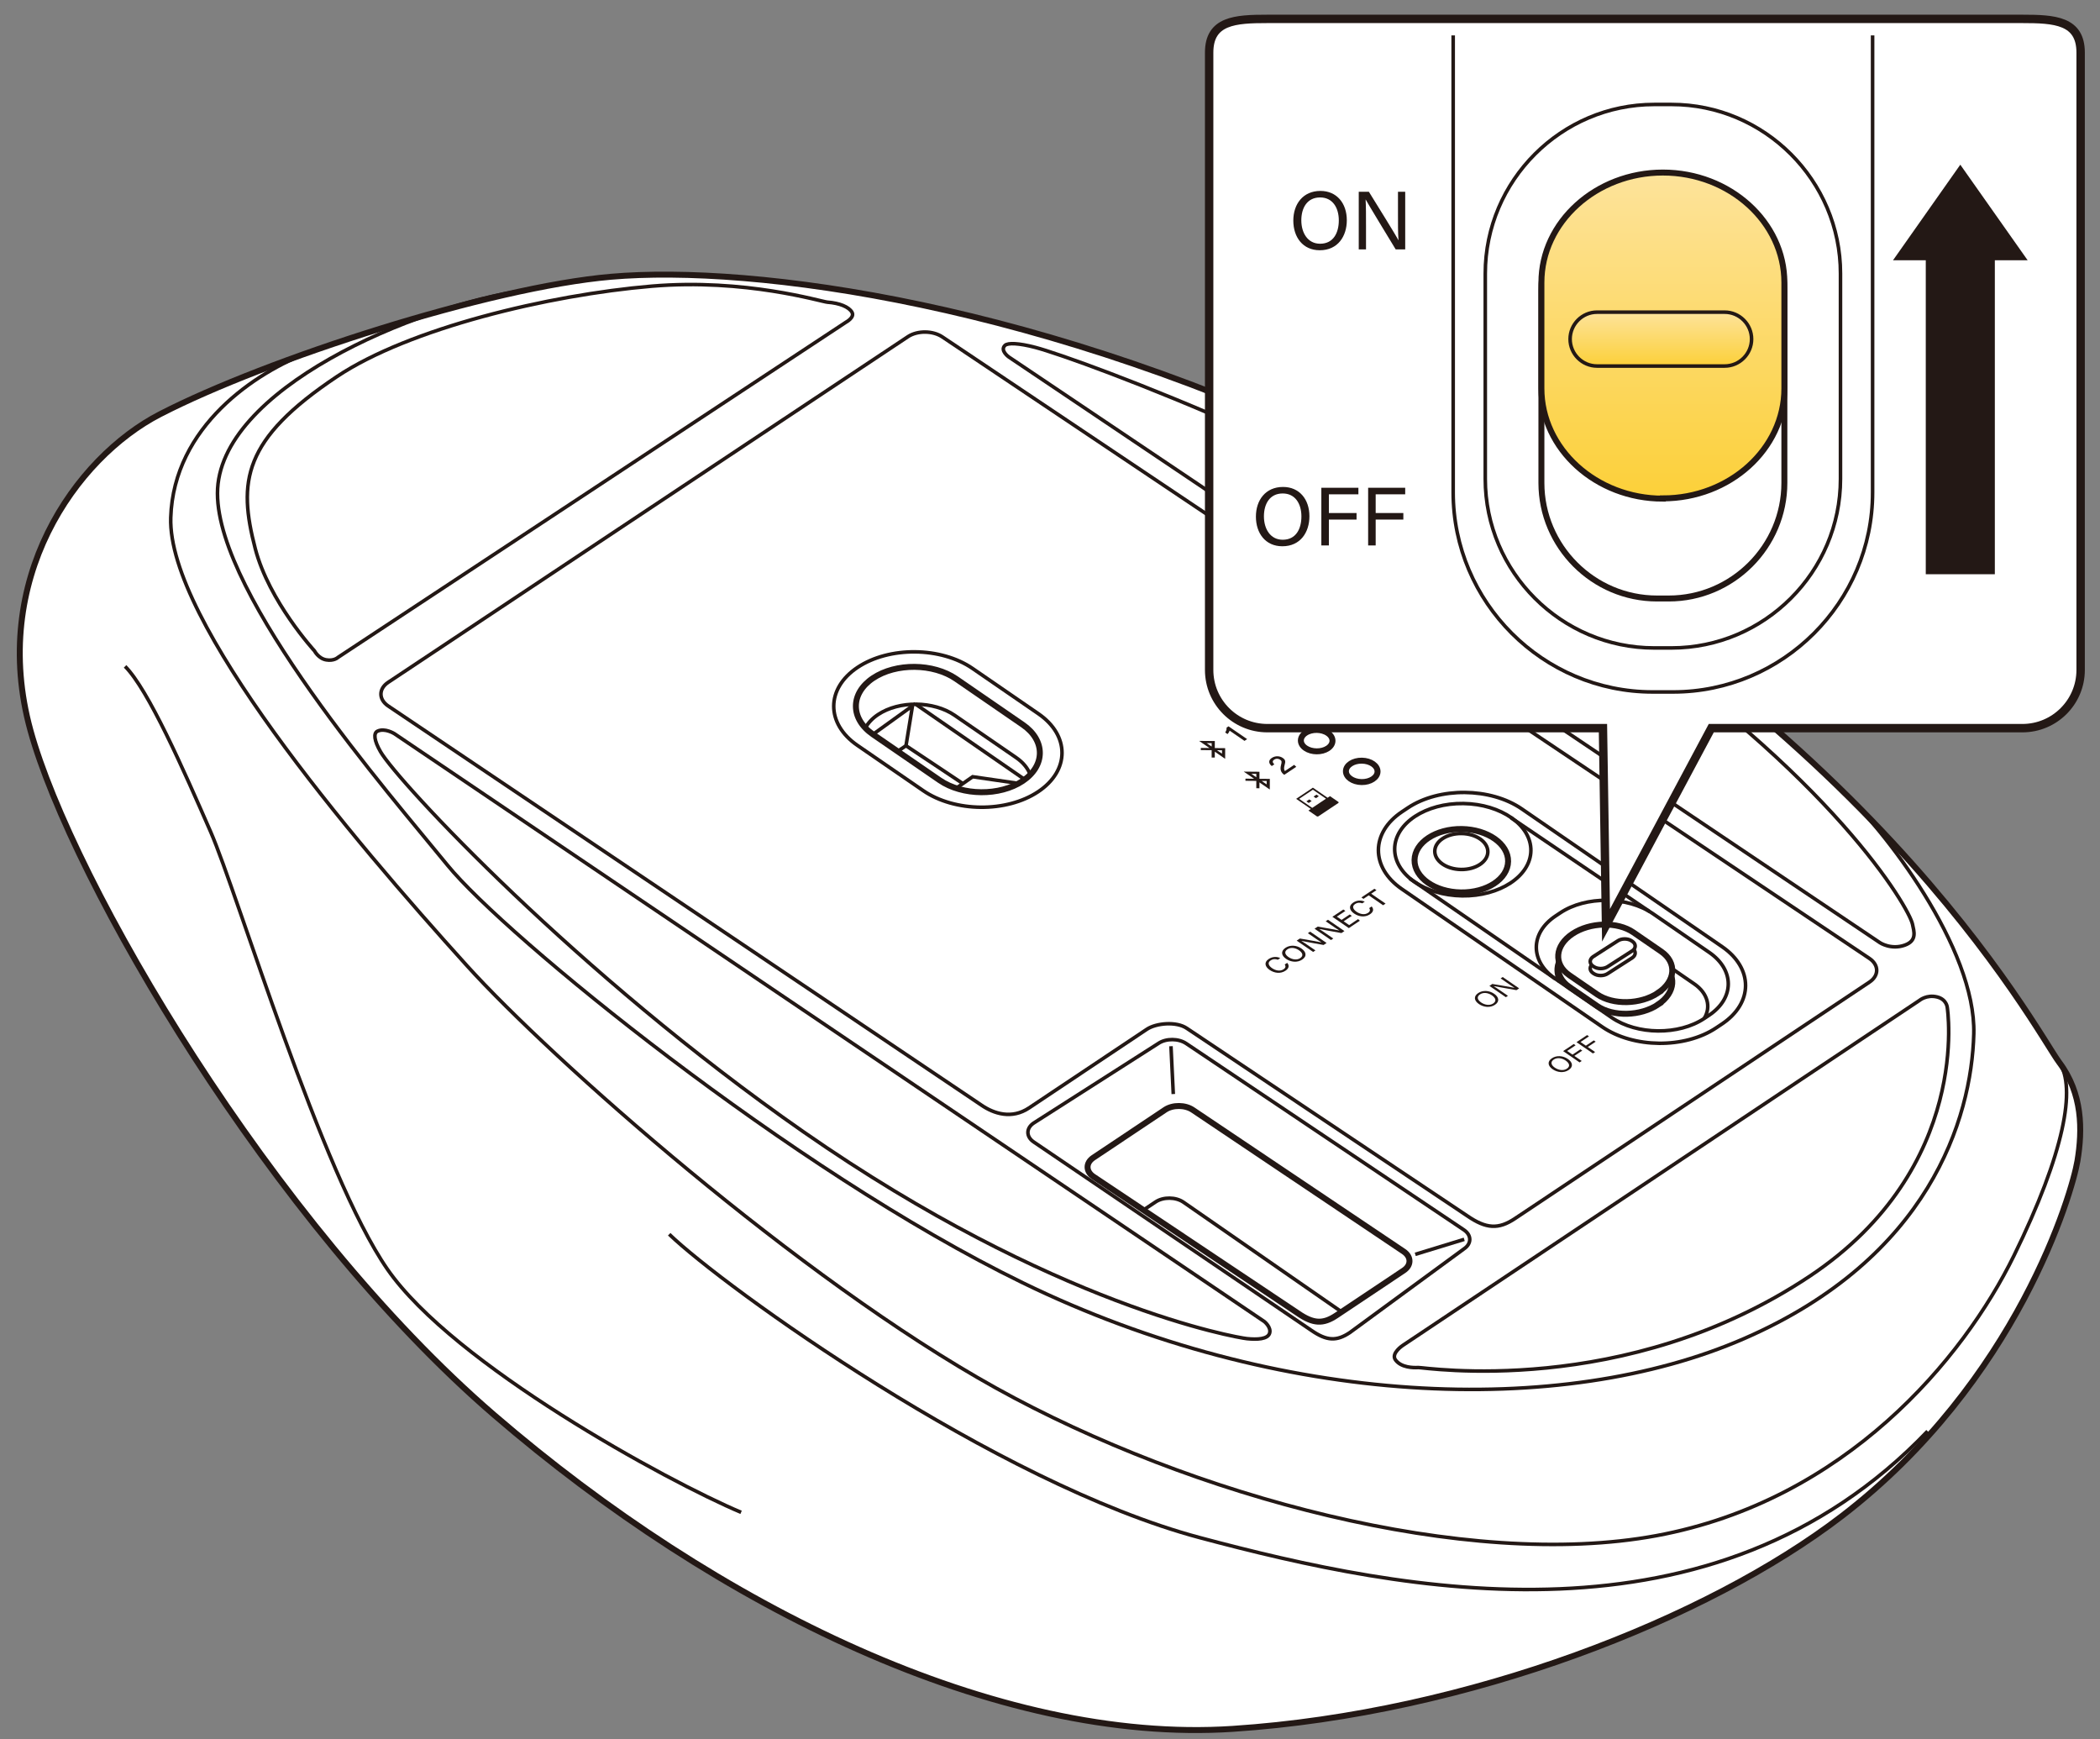 <?xml version="1.0" encoding="utf-8"?>
<!-- Generator: Adobe Illustrator 27.6.1, SVG Export Plug-In . SVG Version: 6.00 Build 0)  -->
<svg version="1.1" xmlns="http://www.w3.org/2000/svg" xmlns:xlink="http://www.w3.org/1999/xlink" x="0px" y="0px"
	 viewBox="0 0 250 207" enable-background="new 0 0 250 207" xml:space="preserve">
<rect x="0" y="0" width="250" height="207" fill="#808080" stroke="none"/>
<g id="レイヤー_2">
	<g>
		<path fill="#FFFFFF" stroke="#231815" stroke-width="0.709" stroke-miterlimit="10" d="M162.796,54.859
			c-38.403-18.828-73.182-23.381-90.07-21.915c-14.473,1.256-40.948,9.8-53.672,16.359C8.971,54.501-1.304,69.057,3.631,86.96
			s28.687,58.645,55.214,81.485s59.841,39.199,87.911,37.348s56.575-13.104,72.488-25.31c20.975-16.089,27.453-38.582,28.07-42.286
			c0.617-3.704,0.617-8.025-2.159-11.729S222.286,84.026,162.796,54.859z"/>
		<path fill="none" stroke="#231815" stroke-width="0.425" stroke-miterlimit="10" d="M62.704,34.52
			C49.379,36.372,25.89,46.38,25.89,58.727s20.617,35.949,27.403,44.283s40.932,36.279,68.478,49.694
			c30.422,14.816,64.044,16.166,85.944,6.598s26.986-26.071,27.26-36.229s-10.601-24.356-16.079-29.356"/>
		<path fill="none" stroke="#231815" stroke-width="0.425" stroke-miterlimit="10" d="M88.226,180.02
			c-8.791-3.704-34.239-17.593-42.105-28.937c-7.866-11.343-17.814-44.678-21.052-52.086C21.83,91.589,17.666,82.098,14.89,79.32"/>
		<path fill="none" stroke="#231815" stroke-width="0.425" stroke-miterlimit="10" d="M79.666,146.916
			c6.478,6.25,38.866,29.631,63.157,36.113c24.291,6.482,61.103,14.014,86.652-12.67"/>
		<path fill="none" stroke="#231815" stroke-width="0.425" stroke-miterlimit="10" d="M36.823,41.923
			c-6.327,2.356-16.149,8.808-16.496,19.688c-0.393,12.317,21.456,38.079,35.28,53.359c9.996,11.049,39.56,37.27,62.926,50.234
			c23.366,12.964,56.136,21.76,78.657,17.593c22.521-4.167,36.552-21.066,42.567-33.335c6.015-12.269,7.416-20.039,5.398-22.995"/>
		<path fill="none" stroke="#231815" stroke-width="0.425" stroke-miterlimit="10" d="M109.907,94.113l-7.84-5.392
			c-3.759-2.585-3.749-6.76,0.021-9.277l0,0c3.77-2.517,9.93-2.461,13.689,0.124l7.84,5.392c3.759,2.585,3.749,6.76-0.021,9.277l0,0
			C119.826,96.754,113.666,96.698,109.907,94.113z"/>
		<path fill="none" stroke="#231815" stroke-width="0.709" stroke-miterlimit="10" d="M111.863,92.875l-7.94-5.461
			c-2.714-1.866-2.707-4.88,0.015-6.698l0,0c2.722-1.817,7.17-1.777,9.883,0.089l7.94,5.461c2.714,1.866,2.707,4.88-0.015,6.698h0
			C119.024,94.781,114.576,94.741,111.863,92.875z"/>
		<path fill="none" stroke="#231815" stroke-width="0.425" stroke-miterlimit="10" d="M103.021,86.653
			c0.311-0.585,0.813-1.131,1.505-1.593l0,0c2.511-1.676,6.613-1.639,9.116,0.082l7.323,5.037c0.853,0.587,1.414,1.296,1.685,2.043"
			/>
		<path fill="none" stroke="#231815" stroke-width="0.425" stroke-miterlimit="10" d="M185.18,109.037l0.564-0.376
			c3.04-2.029,8.006-1.985,11.036,0.1l6.699,4.607c3.03,2.084,3.023,5.45-0.017,7.479l-0.564,0.376
			c-3.04,2.029-8.006,1.985-11.036-0.1l-6.699-4.607C182.133,114.432,182.141,111.067,185.18,109.037z"/>
		<path fill="none" stroke="#231815" stroke-width="0.425" stroke-miterlimit="10" d="M166.904,96.628l0.693-0.463
			c3.737-2.495,9.843-2.44,13.569,0.123l23.851,16.404c3.726,2.562,3.716,6.7-0.021,9.196l-0.693,0.463
			c-3.737,2.495-9.843,2.44-13.569-0.123l-23.851-16.404C163.157,103.261,163.167,99.123,166.904,96.628z"/>
		<path fill="none" stroke="#231815" stroke-width="0.425" stroke-miterlimit="10" d="M185.67,116.888
			c-0.807-1.368-0.398-2.988,1.225-4.072l0.402-0.268c2.165-1.445,5.702-1.413,7.86,0.071l6.532,4.493
			c1.619,1.113,2.02,2.74,1.207,4.093"/>
		<path fill="#FFFFFF" stroke="#231815" stroke-width="0.709" stroke-miterlimit="10" d="M187.19,112.551L187.19,112.551
			c2.099-1.401,5.365-1.482,7.26-0.179l3.314,2.28c1.894,1.303,1.727,3.515-0.372,4.916l0.008,0.005
			c-2.099,1.401-5.373,1.476-7.267,0.174l-3.314-2.28C184.924,116.164,185.091,113.952,187.19,112.551z"/>
		<path fill="#FFFFFF" stroke="#231815" stroke-width="0.709" stroke-miterlimit="10" d="M187.19,111.162L187.19,111.162
			c2.099-1.401,5.365-1.482,7.26-0.179l3.314,2.28c1.894,1.303,1.727,3.515-0.372,4.916l0.008,0.005
			c-2.099,1.401-5.373,1.476-7.267,0.174l-3.314-2.28C184.924,114.776,185.091,112.564,187.19,111.162z"/>
		<path fill="none" stroke="#231815" stroke-width="0.425" stroke-miterlimit="10" d="M141.29,122.405l33.366,22.312
			c2.288,1.574,3.735,1.641,5.708,0.324l42.196-28.142c1.139-0.76,1.142-2.021,0.006-2.802L112.209,40.121
			c-1.135-0.781-2.996-0.798-4.134-0.037L46.205,81.225c-1.139,0.76-1.142,2.021-0.006,2.802l70.631,47.518
			c1.48,1.018,3.61,1.714,5.673,0.337l14.024-9.363C137.64,121.776,140.057,121.556,141.29,122.405z"/>
		<path fill="none" stroke="#231815" stroke-width="0.425" stroke-miterlimit="10" d="M156.122,158.365l-33.072-22.44
			c-0.908-0.625-0.906-1.633,0.005-2.242l14.863-9.491c0.911-0.608,2.399-0.595,3.308,0.03l33.066,22.189
			c0.908,0.625,0.906,1.633-0.005,2.242l-13.598,9.972C159.11,159.678,157.952,159.624,156.122,158.365z"/>
		
			<path fill="none" stroke="#231815" stroke-width="0.425" stroke-linecap="round" stroke-linejoin="round" stroke-miterlimit="10" d="
			M40.231,78.255l60.487-39.908c0,0,1.074-0.572,0.7-1.193s-1.45-1.077-2.923-1.186c-0.707-0.052-9.78-2.847-20.911-1.904
			C65.269,35.107,48.685,39.1,40.106,44.828C28.89,52.316,28.308,57.329,30.39,65.315c1.633,6.265,7.051,12.164,7.051,12.164
			s0.468,0.91,1.398,1.068C39.77,78.705,40.231,78.255,40.231,78.255z"/>
		
			<path fill="none" stroke="#231815" stroke-width="0.425" stroke-linecap="round" stroke-linejoin="round" stroke-miterlimit="10" d="
			M228.504,119.085l-61.502,41.061c0,0-1.446,0.946-0.873,1.73c0.676,0.925,2.135,0.944,2.711,0.906
			c0.576-0.038,24.637,3.791,46.625-10.888c19.385-12.942,16.35-31.996,16.35-31.996s-0.082-0.942-1.197-1.223
			C229.364,118.358,228.504,119.085,228.504,119.085z"/>
		
			<path fill="none" stroke="#231815" stroke-width="0.425" stroke-linecap="round" stroke-linejoin="round" stroke-miterlimit="10" d="
			M46.961,87.339l103.557,69.972c0,0,0.85,0.678,0.623,1.392c-0.227,0.714-1.486,0.765-2.695,0.642
			c-1.209-0.123-22.973-3.864-52.796-24.619c-26.994-18.786-48.295-41.71-50.346-45.241c-0.77-1.326-0.859-2.214-0.369-2.448
			C45.819,86.613,46.961,87.339,46.961,87.339z"/>
		
			<path fill="none" stroke="#231815" stroke-width="0.425" stroke-linecap="round" stroke-linejoin="round" stroke-miterlimit="10" d="
			M120.09,42.489l103.721,69.728c0,0,1.31,0.874,2.949,0.288c1.509-0.54,1.085-1.673,0.918-2.493
			c-0.395-1.937-9.519-17.668-36.812-36.016S128.47,42.72,123.251,41.352c-1.96-0.514-3.27-0.568-3.615-0.234
			C119.014,41.72,120.09,42.489,120.09,42.489z"/>
		
			<ellipse transform="matrix(0.015 -1 1 0.015 70.392 273.713)" fill="none" stroke="#231815" stroke-width="0.425" stroke-miterlimit="10" cx="174.089" cy="101.137" rx="5.494" ry="8.108"/>
		
			<ellipse transform="matrix(0.015 -1 1 0.015 68.91 274.831)" fill="none" stroke="#231815" stroke-width="0.709" stroke-miterlimit="10" cx="173.914" cy="102.448" rx="3.774" ry="5.569"/>
		
			<ellipse transform="matrix(0.015 -1 1 0.015 70.005 273.751)" fill="none" stroke="#231815" stroke-width="0.425" stroke-miterlimit="10" cx="173.914" cy="101.352" rx="2.14" ry="3.158"/>
		<g>
			
				<ellipse transform="matrix(0.015 -1 1 0.015 64.701 234.673)" fill="#FFFFFF" stroke="#231815" stroke-width="0.709" stroke-miterlimit="10" cx="151.432" cy="84.505" rx="1.275" ry="1.882"/>
			<path fill="#FFFFFF" stroke="#231815" stroke-width="0.709" stroke-miterlimit="10" d="M155.419,87.246
				c0.736-0.491,1.928-0.481,2.662,0.024c0.734,0.505,0.732,1.312-0.004,1.804c-0.736,0.491-1.928,0.481-2.662-0.024
				C154.681,88.546,154.683,87.738,155.419,87.246z"/>
			
				<ellipse transform="matrix(0.015 -1 1 0.015 67.864 252.505)" fill="#FFFFFF" stroke="#231815" stroke-width="0.709" stroke-miterlimit="10" cx="162.063" cy="91.816" rx="1.275" ry="1.882"/>
			<g>
				<g>
					<path fill="#231815" d="M177.874,118.292c0.538,0.37,0.715,0.902,0.096,1.315c-0.578,0.386-1.346,0.295-1.908-0.091
						c-0.56-0.385-0.677-0.912-0.084-1.309C176.532,117.838,177.292,117.892,177.874,118.292z M176.327,119.328
						c0.423,0.291,1.011,0.401,1.433,0.119c0.456-0.304,0.263-0.683-0.156-0.971c-0.422-0.29-0.984-0.398-1.415-0.11
						C175.745,118.663,175.91,119.041,176.327,119.328z"/>
					<path fill="#231815" d="M179.27,118.701l-1.958-1.346l0.345-0.23c0.739,0.127,2.326,0.387,2.649,0.46l0.004-0.002
						c-0.27-0.16-0.577-0.374-0.897-0.593l-0.765-0.526l0.246-0.164l1.958,1.346l-0.324,0.216c-0.684-0.119-2.37-0.413-2.713-0.482
						l-0.004,0.002c0.237,0.144,0.569,0.372,0.922,0.615l0.784,0.539L179.27,118.701z"/>
				</g>
			</g>
			<g>
				<g>
					<path fill="#231815" d="M186.648,126.053c0.538,0.37,0.715,0.902,0.096,1.315c-0.578,0.386-1.346,0.295-1.908-0.091
						c-0.56-0.385-0.677-0.912-0.083-1.309C185.307,125.599,186.067,125.653,186.648,126.053z M185.102,127.089
						c0.423,0.291,1.011,0.401,1.433,0.119c0.456-0.304,0.263-0.683-0.155-0.971c-0.422-0.29-0.984-0.398-1.415-0.11
						C184.52,126.425,184.684,126.802,185.102,127.089z"/>
					<path fill="#231815" d="M186.087,125.116l1.262-0.842l0.222,0.153l-1.005,0.671l0.635,0.437l0.942-0.629l0.223,0.153
						l-0.942,0.629l0.877,0.603l-0.257,0.171L186.087,125.116z"/>
					<path fill="#231815" d="M187.681,124.052l1.262-0.842l0.222,0.153l-1.005,0.671l0.635,0.437l0.942-0.629l0.223,0.153
						l-0.942,0.629l0.877,0.603l-0.257,0.171L187.681,124.052z"/>
				</g>
			</g>
			<g>
				<path fill="#231815" d="M153.238,114.612c0.253,0.29,0.25,0.632-0.204,0.935c-0.594,0.397-1.333,0.289-1.888-0.092
					c-0.533-0.366-0.716-0.896-0.112-1.299c0.475-0.317,0.998-0.298,1.381-0.111l-0.292,0.195c-0.266-0.095-0.56-0.115-0.862,0.087
					c-0.417,0.279-0.209,0.652,0.18,0.919c0.374,0.257,0.927,0.423,1.366,0.129c0.298-0.199,0.247-0.402,0.138-0.568
					L153.238,114.612z"/>
				<path fill="#231815" d="M154.934,112.904c0.54,0.371,0.71,0.905,0.087,1.321c-0.585,0.391-1.354,0.3-1.915-0.087
					c-0.562-0.387-0.673-0.916-0.076-1.315C153.588,112.451,154.349,112.501,154.934,112.904z M153.402,113.929
					c0.415,0.286,0.979,0.391,1.387,0.119c0.441-0.295,0.25-0.66-0.155-0.938c-0.412-0.283-0.952-0.39-1.371-0.11
					C152.835,113.285,152.991,113.646,153.402,113.929z"/>
				<path fill="#231815" d="M156.326,113.315l-1.958-1.347l0.379-0.253c0.729,0.129,2.251,0.386,2.571,0.462l0.004-0.003
					c-0.262-0.154-0.575-0.371-0.895-0.591l-0.73-0.502l0.272-0.182l1.958,1.347l-0.357,0.238c-0.667-0.12-2.302-0.413-2.642-0.486
					l-0.004,0.003c0.227,0.137,0.574,0.374,0.927,0.617l0.748,0.515L156.326,113.315z"/>
				<path fill="#231815" d="M158.451,111.897l-1.958-1.347l0.379-0.253c0.729,0.129,2.251,0.386,2.571,0.462l0.004-0.003
					c-0.262-0.154-0.575-0.371-0.895-0.591l-0.73-0.502l0.272-0.182l1.958,1.347l-0.357,0.238c-0.667-0.12-2.302-0.413-2.642-0.486
					l-0.004,0.003c0.227,0.137,0.574,0.374,0.927,0.617l0.748,0.515L158.451,111.897z"/>
				<path fill="#231815" d="M160.928,109.02l-0.97,0.647l0.656,0.451l1.066-0.712l0.209,0.194l-1.314,0.877l-1.958-1.347
					l1.301-0.868l0.246,0.169l-1.016,0.678l0.564,0.388l0.97-0.647L160.928,109.02z"/>
				<path fill="#231815" d="M163.294,107.898c0.253,0.29,0.25,0.632-0.204,0.935c-0.594,0.397-1.333,0.289-1.888-0.092
					c-0.533-0.366-0.716-0.896-0.112-1.299c0.475-0.317,0.998-0.298,1.381-0.111l-0.292,0.195c-0.266-0.095-0.56-0.115-0.862,0.087
					c-0.417,0.279-0.209,0.652,0.18,0.919c0.374,0.257,0.927,0.423,1.366,0.129c0.298-0.199,0.247-0.402,0.138-0.568
					L163.294,107.898z"/>
				<path fill="#231815" d="M162.944,106.576l-0.627,0.419l-0.246-0.169l1.548-1.033l0.246,0.169l-0.628,0.419l1.712,1.178
					l-0.293,0.196L162.944,106.576z"/>
			</g>
			<g>
				<path fill="#231815" d="M148.153,88.189l-1.774-1.22c-0.025,0.13-0.164,0.34-0.245,0.412l-0.282-0.194
					c0.154-0.197,0.188-0.428,0.164-0.572l0.237-0.158l2.215,1.523L148.153,88.189z"/>
				<g id="Bug_00000136395356078509280570000016854769636701705398_">
					
						<path id="Bug_00000106853922909329996610000001393622990876903563_" fill-rule="evenodd" clip-rule="evenodd" fill="#231815" d="
						M143.651,88.456l0.597,0.005l-0.001,0.404L143.651,88.456L143.651,88.456z M145.476,89.711l0.001-0.405l-0.597-0.005
						L145.476,89.711L145.476,89.711z M144.245,89.297l-1.293-0.013l0.001-0.254l1.029,0.009l-1.231-0.847l1.87,0.017l-0.002,0.837
						l1.235,0.011l-0.003,1.267l-1.231-0.847l-0.002,0.697l-0.374-0.003L144.245,89.297L144.245,89.297z"/>
				</g>
			</g>
			<g>
				<g id="Bug_00000086663351065433938700000013974710464005085088_">
					
						<path id="Bug_00000135683910657198696750000010070462856729382567_" fill-rule="evenodd" clip-rule="evenodd" fill="#231815" d="
						M148.967,92.112l0.597,0.005l-0.001,0.404L148.967,92.112L148.967,92.112z M150.792,93.367l0.001-0.405l-0.597-0.005
						L150.792,93.367L150.792,93.367z M149.56,92.953l-1.293-0.013l0.001-0.254l1.029,0.009l-1.231-0.847l1.87,0.017l-0.002,0.837
						l1.235,0.011l-0.003,1.267l-1.231-0.847l-0.002,0.697l-0.374-0.003L149.56,92.953L149.56,92.953z"/>
				</g>
				<path fill="#231815" d="M152.89,92.23l-0.017-0.012c-0.38-0.261-0.507-0.608-0.374-1.133c0.1-0.389,0.116-0.505-0.101-0.654
					c-0.175-0.121-0.451-0.18-0.717-0.002c-0.229,0.153-0.206,0.341,0.025,0.553l-0.304,0.203c-0.386-0.303-0.422-0.682-0.003-0.962
					c0.434-0.29,0.958-0.246,1.31-0.004c0.357,0.246,0.331,0.448,0.219,0.857c-0.082,0.304-0.092,0.544,0.037,0.703l1.101-0.735
					l0.253,0.232L152.89,92.23z"/>
			</g>
			<g>
				<path fill="#231815" d="M158.044,94.959l-1.747-1.201l-1.993,1.331l1.747,1.201l-0.287,0.192l0.994,0.684
					c0.054,0.037,0.148,0.035,0.208-0.005l2.349-1.568c0.061-0.04,0.066-0.104,0.011-0.141l-0.994-0.684L158.044,94.959z
					 M154.658,95.092l1.638-1.094l1.561,1.074l-1.638,1.094L154.658,95.092z"/>
				<polygon fill="#231815" points="155.801,95.583 156.148,95.351 155.868,95.159 155.521,95.39 				"/>
				<polygon fill="#231815" points="156.658,95.011 157.005,94.779 156.725,94.587 156.378,94.818 				"/>
			</g>
		</g>
		<polyline fill="none" stroke="#231815" stroke-width="0.425" stroke-miterlimit="10" points="106.86,89.434 107.857,88.764 
			114.626,93.273 		"/>
		<polyline fill="none" stroke="#231815" stroke-width="0.425" stroke-miterlimit="10" points="113.831,93.827 115.792,92.459 
			121.267,93.255 		"/>
		<polyline fill="none" stroke="#231815" stroke-width="0.425" stroke-miterlimit="10" points="103.923,87.414 108.628,84.022 
			107.857,88.764 		"/>
		
			<line fill="none" stroke="#231815" stroke-width="0.425" stroke-miterlimit="10" x1="109.014" y1="83.827" x2="121.994" y2="92.79"/>
		
			<line fill="none" stroke="#231815" stroke-width="0.425" stroke-miterlimit="10" x1="196.381" y1="108.505" x2="179.83" y2="97.303"/>
		
			<line fill="none" stroke="#231815" stroke-width="0.425" stroke-miterlimit="10" x1="167.827" y1="104.576" x2="185.163" y2="116.516"/>
		<g>
			<path fill="none" stroke="#231815" stroke-width="0.709" stroke-miterlimit="10" d="M154.52,156.324l-24.367-16.276
				c-0.908-0.625-0.906-1.633,0.005-2.242l8.548-5.707c0.911-0.608,2.399-0.595,3.308,0.03l25.103,16.854
				c0.908,0.625,0.906,1.633-0.005,2.242l-8.024,5.357C157.508,157.637,156.35,157.583,154.52,156.324z"/>
			<path fill="none" stroke="#231815" stroke-width="0.425" stroke-miterlimit="10" d="M136.122,144.035l1.451-0.968
				c0.911-0.608,2.399-0.595,3.308,0.03l18.839,13.064"/>
			
				<line fill="none" stroke="#231815" stroke-width="0.425" stroke-miterlimit="10" x1="139.402" y1="124.534" x2="139.677" y2="130.23"/>
			
				<line fill="none" stroke="#231815" stroke-width="0.425" stroke-miterlimit="10" x1="168.482" y1="149.309" x2="174.312" y2="147.524"/>
		</g>
		<g>
			<path fill="#FFFFFF" stroke="#231815" stroke-width="0.425" stroke-miterlimit="10" d="M194.322,112.878l-0.085-0.057
				c-0.459-0.306-1.209-0.3-1.666,0.015l-2.919,1.875c-0.458,0.315-0.456,0.823,0.003,1.129l0.085,0.057
				c0.459,0.306,1.209,0.3,1.666-0.015l2.919-1.875C194.782,113.692,194.781,113.184,194.322,112.878z"/>
			<path fill="#FFFFFF" stroke="#231815" stroke-width="0.425" stroke-miterlimit="10" d="M194.322,112.048l-0.085-0.057
				c-0.459-0.306-1.209-0.3-1.666,0.015l-2.919,1.875c-0.458,0.315-0.456,0.823,0.003,1.129l0.085,0.057
				c0.459,0.306,1.209,0.3,1.666-0.015l2.919-1.875C194.782,112.862,194.781,112.354,194.322,112.048z"/>
		</g>
	</g>
</g>
<g id="レイヤー_1">
	<path fill="#FFFFFF" stroke="#231815" stroke-miterlimit="10" d="M240.761,2.249H150.88c-3.83,0-6.934,0.183-6.934,4.01V47.23
		v21.46v11.057c0,3.825,3.105,6.928,6.934,6.928h39.948l0.365,23.466l12.53-23.466h37.038c3.83,0,6.934-3.102,6.934-6.928V6.259
		C247.695,2.432,244.591,2.249,240.761,2.249z"/>
	<polygon fill="#231815" points="233.369,19.603 241.386,30.979 237.481,30.979 237.481,68.355 229.259,68.355 229.259,30.979 
		225.36,30.979 	"/>
	<g>
		<defs>
			<rect id="SVGID_1_" x="146.302" y="4.215" width="86.307" height="78.589"/>
		</defs>
		<clipPath id="SVGID_00000059300191543240634330000014073669474561065352_">
			<use xlink:href="#SVGID_1_"  overflow="visible"/>
		</clipPath>
		
			<path clip-path="url(#SVGID_00000059300191543240634330000014073669474561065352_)" fill="none" stroke="#231815" stroke-width="0.425" stroke-miterlimit="10" d="
			M196.936,12.435h2.052c11.065,0,20.117,9.053,20.117,20.117V57.01c0,11.065-9.053,20.117-20.117,20.117h-2.052
			c-11.065,0-20.117-9.053-20.117-20.117V32.552C176.819,21.488,185.872,12.435,196.936,12.435z"/>
		
			<path clip-path="url(#SVGID_00000059300191543240634330000014073669474561065352_)" fill="none" stroke="#231815" stroke-width="0.425" stroke-miterlimit="10" d="
			M196.751-48.778h2.423c13.065,0,23.754,10.689,23.754,23.754v83.637c0,13.065-10.689,23.754-23.754,23.754h-2.423
			c-13.065,0-23.754-10.689-23.754-23.754v-83.637C172.997-38.089,183.686-48.778,196.751-48.778z"/>
		
			<path clip-path="url(#SVGID_00000059300191543240634330000014073669474561065352_)" fill="none" stroke="#231815" stroke-width="0.709" stroke-miterlimit="10" d="
			M197.261,20.814h1.404c7.568,0,13.76,6.192,13.76,13.76v22.907c0,7.568-6.192,13.76-13.76,13.76h-1.404
			c-7.568,0-13.76-6.192-13.76-13.76V34.575C183.5,27.007,189.693,20.814,197.261,20.814z"/>
		<g clip-path="url(#SVGID_00000059300191543240634330000014073669474561065352_)">
			
				<linearGradient id="SVGID_00000008127710611851930290000018044318100945970083_" gradientUnits="userSpaceOnUse" x1="21.48" y1="213.08" x2="60.295" y2="213.08" gradientTransform="matrix(0 1 -1 0 411.042 -0.941)">
				<stop  offset="0" style="stop-color:#FDE39B"/>
				<stop  offset="1" style="stop-color:#FCD039"/>
			</linearGradient>
			
				<path fill="url(#SVGID_00000008127710611851930290000018044318100945970083_)" stroke="#231815" stroke-width="0.709" stroke-miterlimit="10" d="
				M197.963,20.539L197.963,20.539c7.954,0,14.462,5.892,14.462,13.092v12.601c0,7.201-6.508,13.092-14.462,13.092l0,0.03
				c-7.954,0-14.462-5.921-14.462-13.122V33.631C183.5,26.43,190.008,20.539,197.963,20.539z"/>
		</g>
		
			<circle clip-path="url(#SVGID_00000059300191543240634330000014073669474561065352_)" fill="none" stroke="#231815" stroke-width="0.425" stroke-miterlimit="10" cx="198.146" cy="-24.758" r="20.9"/>
		
			<circle clip-path="url(#SVGID_00000059300191543240634330000014073669474561065352_)" fill="none" stroke="#231815" stroke-width="0.425" stroke-miterlimit="10" cx="198.146" cy="-24.758" r="14.648"/>
		<g clip-path="url(#SVGID_00000059300191543240634330000014073669474561065352_)">
			<g>
				<path fill="#231815" d="M160.335,26.219c0,1.888-1.057,3.569-3.221,3.569c-2.021,0-3.148-1.561-3.148-3.531
					c0-1.964,1.152-3.531,3.228-3.531C159.125,22.726,160.335,24.177,160.335,26.219z M154.919,26.227
					c0,1.484,0.758,2.785,2.235,2.785c1.592,0,2.228-1.313,2.228-2.781c0-1.479-0.719-2.729-2.226-2.729
					C155.6,23.502,154.919,24.763,154.919,26.227z"/>
				<path fill="#231815" d="M161.756,29.689v-6.864h1.205c0.985,1.605,3.127,5.019,3.512,5.765h0.013
					c-0.066-0.881-0.06-1.964-0.06-3.084v-2.681h0.861v6.864h-1.132c-0.908-1.49-3.14-5.163-3.57-5.933h-0.013
					c0.049,0.782,0.049,1.946,0.049,3.185v2.748H161.756z"/>
			</g>
		</g>
		<g clip-path="url(#SVGID_00000059300191543240634330000014073669474561065352_)">
			<g>
				<path fill="#231815" d="M155.883,61.455c0,1.888-1.057,3.569-3.221,3.569c-2.021,0-3.149-1.561-3.149-3.53
					c0-1.964,1.152-3.531,3.228-3.531C154.673,57.963,155.883,59.414,155.883,61.455z M150.467,61.463
					c0,1.484,0.758,2.785,2.235,2.785c1.593,0,2.228-1.313,2.228-2.78c0-1.479-0.719-2.729-2.226-2.729
					C151.148,58.738,150.467,59.999,150.467,61.463z"/>
				<path fill="#231815" d="M157.304,58.061h4.411v0.78h-3.515v2.227h3.294v0.78h-3.294v3.077h-0.897V58.061z"/>
				<path fill="#231815" d="M162.875,58.061h4.411v0.78h-3.515v2.227h3.294v0.78h-3.294v3.077h-0.897V58.061z"/>
			</g>
		</g>
		<g clip-path="url(#SVGID_00000059300191543240634330000014073669474561065352_)">
			<path fill="#231815" d="M126.125-25.855c-0.299,1.187-1.187,2.067-2.775,2.067c-2.077,0-3.112-1.555-3.112-3.498
				c0-1.868,1.042-3.555,3.153-3.555c1.659,0,2.539,0.951,2.735,2.099h-1.019c-0.227-0.706-0.698-1.264-1.754-1.264
				c-1.459,0-2.051,1.325-2.051,2.687c0,1.312,0.555,2.694,2.091,2.694c1.042,0,1.476-0.615,1.71-1.231H126.125z"/>
			<path fill="#231815" d="M133.539-27.345c0,1.893-1.076,3.568-3.252,3.568c-2.047,0-3.174-1.563-3.174-3.532
				c0-1.971,1.169-3.532,3.257-3.532C132.318-30.841,133.539-29.398,133.539-27.345z M128.176-27.339
				c0,1.457,0.727,2.704,2.155,2.704c1.542,0,2.145-1.274,2.145-2.695c0-1.445-0.684-2.652-2.148-2.652
				C128.831-29.983,128.176-28.78,128.176-27.339z"/>
			<path fill="#231815" d="M134.946-23.876v-6.866h1.326c0.961,1.593,2.997,4.888,3.369,5.635h0.014
				c-0.068-0.85-0.063-1.954-0.063-3.076v-2.559h0.952v6.866h-1.248c-0.875-1.462-3.019-5.046-3.432-5.82h-0.014
				c0.05,0.748,0.053,1.959,0.053,3.196v2.624H134.946z"/>
			<path fill="#231815" d="M142.374-23.876v-6.866h1.326c0.961,1.593,2.997,4.888,3.369,5.635h0.014
				c-0.068-0.85-0.063-1.954-0.063-3.076v-2.559h0.952v6.866h-1.248c-0.875-1.462-3.019-5.046-3.432-5.82h-0.014
				c0.05,0.748,0.053,1.959,0.053,3.196v2.624H142.374z"/>
			<path fill="#231815" d="M154.189-27.039h-3.39v2.3h3.726l-0.128,0.863h-4.594v-6.866h4.547v0.863h-3.55v1.978h3.39V-27.039z"/>
			<path fill="#231815" d="M161.28-25.855c-0.299,1.187-1.187,2.067-2.775,2.067c-2.077,0-3.112-1.555-3.112-3.498
				c0-1.868,1.042-3.555,3.153-3.555c1.659,0,2.539,0.951,2.735,2.099h-1.019c-0.227-0.706-0.698-1.264-1.754-1.264
				c-1.459,0-2.051,1.325-2.051,2.687c0,1.312,0.555,2.694,2.091,2.694c1.042,0,1.476-0.615,1.71-1.231H161.28z"/>
			<path fill="#231815" d="M164.068-29.88h-2.193v-0.863h5.411v0.863h-2.194v6.004h-1.024V-29.88z"/>
		</g>
		
			<linearGradient id="SVGID_00000137831189655110082790000010277641351881183394_" gradientUnits="userSpaceOnUse" x1="38.098" y1="213.322" x2="44.512" y2="213.322" gradientTransform="matrix(0 1 -1 0 411.042 -0.941)">
			<stop  offset="0" style="stop-color:#FDE39B"/>
			<stop  offset="1" style="stop-color:#FCD039"/>
		</linearGradient>
		
			<path clip-path="url(#SVGID_00000059300191543240634330000014073669474561065352_)" fill="url(#SVGID_00000137831189655110082790000010277641351881183394_)" stroke="#231815" stroke-width="0.425" stroke-miterlimit="10" d="
			M186.918,40.364L186.918,40.364c0-1.764,1.443-3.207,3.207-3.207h15.19c1.764,0,3.207,1.443,3.207,3.207v0
			c0,1.764-1.443,3.207-3.207,3.207h-15.19C188.361,43.571,186.918,42.128,186.918,40.364z"/>
	</g>
	<g>
	</g>
	<g>
	</g>
	<g>
	</g>
	<g>
	</g>
	<g>
	</g>
	<g>
	</g>
</g>
</svg>
